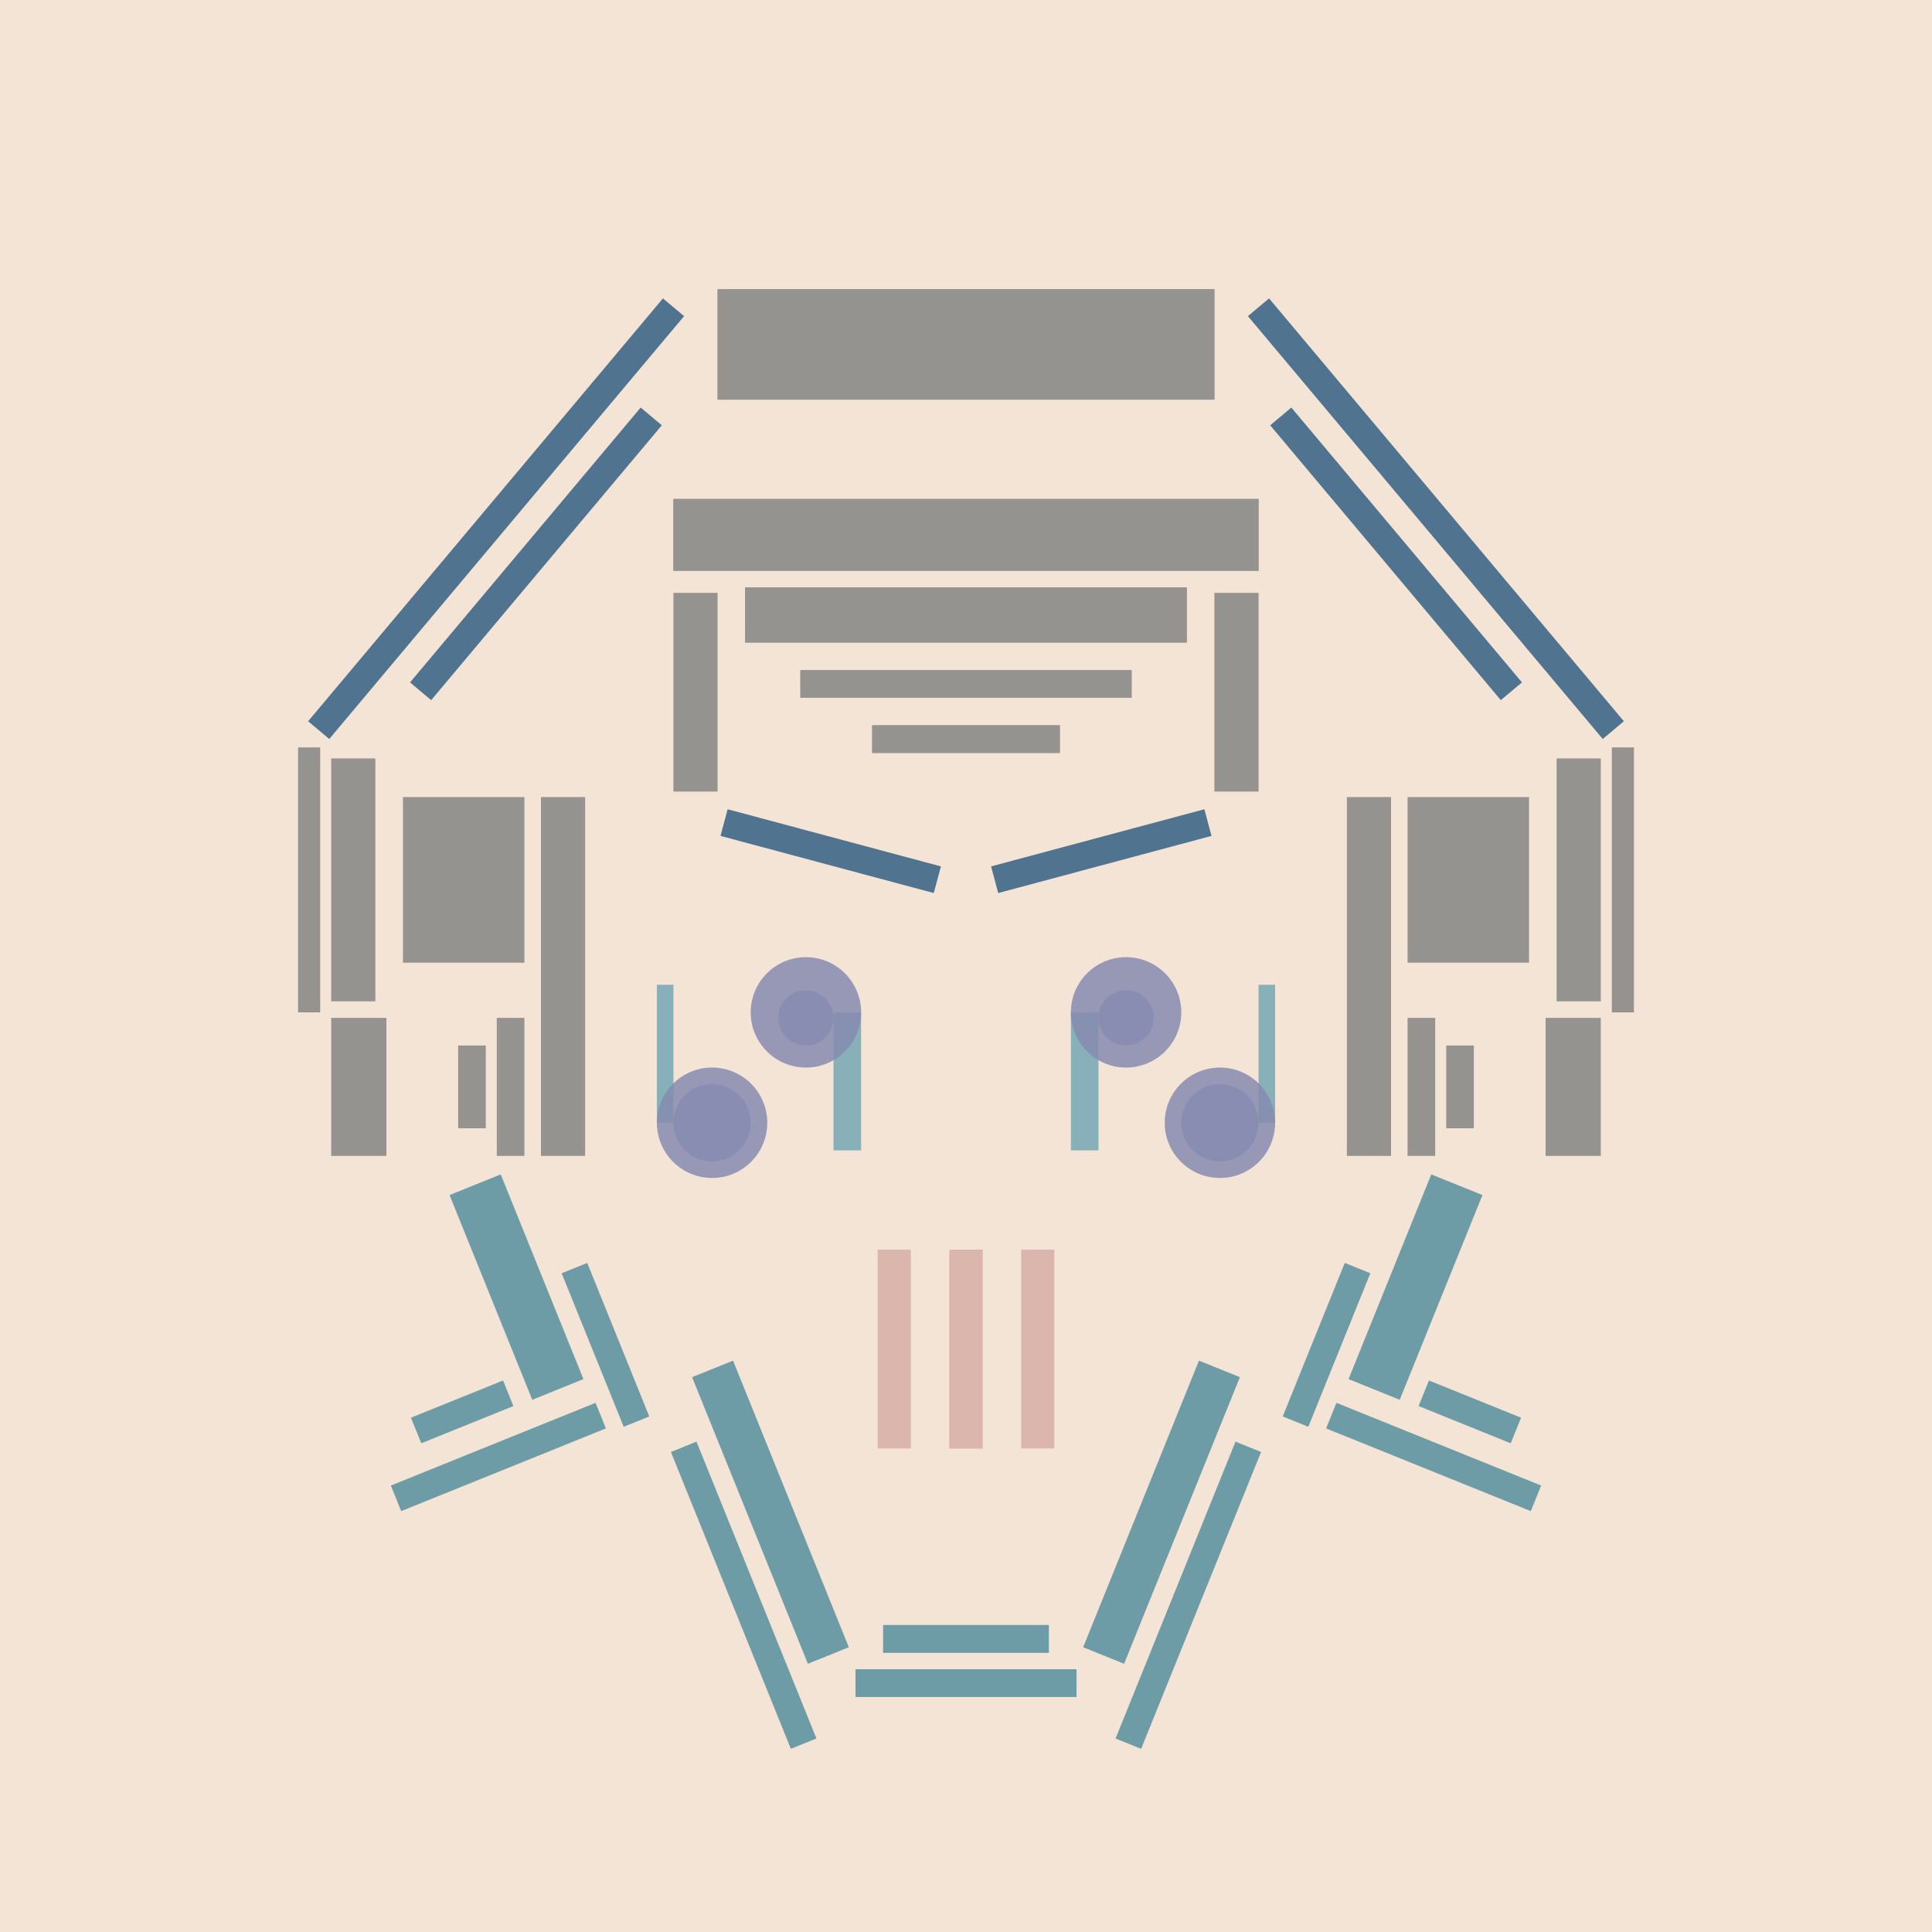 <svg xmlns='http://www.w3.org/2000/svg' preserveAspectRatio='xMinYMin meet' viewBox='0 0 350 350'> <filter id='neon' y='-2' x='-1' width='350' height='350'><feDropShadow flood-color='#8A795D' dx='0' dy='6' flood-opacity='0.65' stdDeviation='2.5' result='shadow'/><feOffset in='StrokePaint' dx='0' dy='2.4' result='offStrPnt'/><feFlood flood-color='#4A4132' flood-opacity='2' result='flood1' /><feOffset in='SourceGraphic' dx='0' dy='2' result='offFlood'/><feOffset in='SourceGraphic' dx='0' dy='9' result='offShadow'/><feComposite in='flood1' in2='offFlood' operator='in'  result='cmpFlood' /><feComposite in='shadow' in2='offShadow' operator='in' result='cmpSha' /><feGaussianBlur in='offStrPnt' stdDeviation='1' result='bStrokeP'/><feGaussianBlur in='cmpFlood' stdDeviation='0.6' result='bFlood'/><feGaussianBlur in='cmpSha' stdDeviation='0.6' result='bShadow'/><feMerge><feMergeNode in='bStrokeP'/><feMergeNode in='bshadow'/><feMergeNode in='bFlood'/><feMergeNode in='SourceGraphic'/></feMerge></filter>  <rect width='100%'  height='100%' fill='#f4e4d6'/> <g filter='url(#neon)' ><rect x='160' y= '281' width='30 ' height=  '5  '  fill= '#6E9CA6' /><rect x='155' y= '289' width='40 ' height=  '5  '  fill= '#6E9CA6' /><rect x='136' y= '233' width='8  ' height=  '56 '  fill= '#6E9CA6' transform = '  translate( -88 , 71  ) rotate ( -22)'  /><rect x='132' y= '246' width='5  ' height=  '58 '  fill= '#6E9CA6' transform = '  translate( -93 , 71  ) rotate ( -22)'  /><rect x='107' y= '215' width='5  ' height=  '30 '  fill= '#6E9CA6' transform = '  translate( -78 , 58  ) rotate ( -22)'  /><rect x='89 ' y= '200' width='10 ' height=  '40 '  fill= '#6E9CA6' transform = '  translate( -76 , 51  ) rotate ( -22)'  /><rect x='75 ' y= '240' width='18 ' height=  '5  '  fill= '#6E9CA6' transform = '  translate( -85 , 49  ) rotate ( -22)'  /><rect x='70 ' y= '248' width='40 ' height=  '5  '  fill= '#6E9CA6' transform = '  translate( -87 , 52  ) rotate ( -22)'  /><rect x='160' y= '281' width='30 ' height=  '5  '  fill= '#6E9CA6' transform= 'scale(-1,1) translate(-350,0)'/><rect x='155' y= '289' width='40 ' height=  '5  '  fill= '#6E9CA6' transform= 'scale(-1,1) translate(-350,0)'/><rect x='136' y= '233' width='8  ' height=  '56 '  fill= '#6E9CA6' transform = ' scale(-1,1)  translate(-350,0) translate( -88 , 71  ) rotate ( -22)'  /><rect x='132' y= '246' width='5  ' height=  '58 '  fill= '#6E9CA6' transform = ' scale(-1,1)  translate(-350,0) translate( -93 , 71  ) rotate ( -22)'  /><rect x='107' y= '215' width='5  ' height=  '30 '  fill= '#6E9CA6' transform = ' scale(-1,1)  translate(-350,0) translate( -78 , 58  ) rotate ( -22)'  /><rect x='89 ' y= '200' width='10 ' height=  '40 '  fill= '#6E9CA6' transform = ' scale(-1,1)  translate(-350,0) translate( -76 , 51  ) rotate ( -22)'  /><rect x='75 ' y= '240' width='18 ' height=  '5  '  fill= '#6E9CA6' transform = ' scale(-1,1)  translate(-350,0) translate( -85 , 49  ) rotate ( -22)'  /><rect x='70 ' y= '248' width='40 ' height=  '5  '  fill= '#6E9CA6' transform = ' scale(-1,1)  translate(-350,0) translate( -87 , 52  ) rotate ( -22)'  /><rect x='98 ' y= '131' width='8  ' height=  '65 '  fill= '#94938F' /><rect x='122' y= '94 ' width='8  ' height=  '36 '  fill= '#94938F' /><rect x='54 ' y= '122' width='4  ' height=  '48 '  fill= '#94938F' /><rect x='158' y= '118' width='34 ' height=  '5  '  fill= '#94938F' /><rect x='145' y= '108' width='60 ' height=  '5  '  fill= '#94938F' /><rect x='122' y= '77 ' width='106' height=  '13 '  fill= '#94938F' /><rect x='135' y= '93 ' width='80 ' height=  '10 '  fill= '#94938F' /><rect x='130' y= '39 ' width='90 ' height=  '20 '  fill= '#94938F' /><rect x='73 ' y= '131' width='22 ' height=  '30 '  fill= '#94938F' /><rect x='90 ' y= '171' width='5  ' height=  '25 '  fill= '#94938F' /><rect x='83 ' y= '176' width='5  ' height=  '15 '  fill= '#94938F' /><rect x='60 ' y= '171' width='10 ' height=  '25 '  fill= '#94938F' /><rect x='60 ' y= '124' width='8  ' height=  '44 '  fill= '#94938F' /><rect x='131' y= '138' width='40 ' height=  '5  '  fill= '#50738F' transform = '  translate( 41  , -34 ) rotate ( 15 )'  /><rect x='95 ' y= '54 ' width='5  ' height=  '65 '  fill= '#50738F' transform = '  translate( 78  , -42 ) rotate ( 40 )'  /><rect x='39 ' y= '78 ' width='100' height=  '5  '  fill= '#50738F' transform = '  translate( -29 , 97  ) rotate ( -50)'  /><rect x='98 ' y= '131' width='8  ' height=  '65 '  fill= '#94938F' transform= 'scale(-1,1) translate(-350,0)'/><rect x='122' y= '94 ' width='8  ' height=  '36 '  fill= '#94938F' transform= 'scale(-1,1) translate(-350,0)'/><rect x='54 ' y= '122' width='4  ' height=  '48 '  fill= '#94938F' transform= 'scale(-1,1) translate(-350,0)'/><rect x='158' y= '118' width='34 ' height=  '5  '  fill= '#94938F' transform= 'scale(-1,1) translate(-350,0)'/><rect x='145' y= '108' width='60 ' height=  '5  '  fill= '#94938F' transform= 'scale(-1,1) translate(-350,0)'/><rect x='122' y= '77 ' width='106' height=  '13 '  fill= '#94938F' transform= 'scale(-1,1) translate(-350,0)'/><rect x='135' y= '93 ' width='80 ' height=  '10 '  fill= '#94938F' transform= 'scale(-1,1) translate(-350,0)'/><rect x='130' y= '39 ' width='90 ' height=  '20 '  fill= '#94938F' transform= 'scale(-1,1) translate(-350,0)'/><rect x='73 ' y= '131' width='22 ' height=  '30 '  fill= '#94938F' transform= 'scale(-1,1) translate(-350,0)'/><rect x='90 ' y= '171' width='5  ' height=  '25 '  fill= '#94938F' transform= 'scale(-1,1) translate(-350,0)'/><rect x='83 ' y= '176' width='5  ' height=  '15 '  fill= '#94938F' transform= 'scale(-1,1) translate(-350,0)'/><rect x='60 ' y= '171' width='10 ' height=  '25 '  fill= '#94938F' transform= 'scale(-1,1) translate(-350,0)'/><rect x='60 ' y= '124' width='8  ' height=  '44 '  fill= '#94938F' transform= 'scale(-1,1) translate(-350,0)'/><rect x='131' y= '138' width='40 ' height=  '5  '  fill= '#50738F' transform = ' scale(-1,1)  translate(-350,0) translate( 41  , -34 ) rotate ( 15 )'  /><rect x='95 ' y= '54 ' width='5  ' height=  '65 '  fill= '#50738F' transform = ' scale(-1,1)  translate(-350,0) translate( 78  , -42 ) rotate ( 40 )'  /><rect x='39 ' y= '78 ' width='100' height=  '5  '  fill= '#50738F' transform = ' scale(-1,1)  translate(-350,0) translate( -29 , 97  ) rotate ( -50)'  /><rect x='172' y= '213' width='6  ' height=  '36 '  fill= '#DBB6AD' /><rect x='159' y= '213' width='6  ' height=  '36 '  fill= '#DBB6AD' /><rect x='172' y= '213' width='6  ' height=  '36 '  fill= '#DBB6AD' transform= 'scale(-1,1) translate(-350,0)'/><rect x='159' y= '213' width='6  ' height=  '36 '  fill= '#DBB6AD' transform= 'scale(-1,1) translate(-350,0)'/></g><g fill-opacity='0.85'><rect x='119' y= '165' width='3  ' height=  '25 '  fill= '#76A7B3' filter='url(#neon)'  /><rect x='151' y= '170' width='5  ' height=  '25 '  fill= '#76A7B3' filter='url(#neon)'  /><circle cx='129' cy='190' r ='10 '  fill= '#868BB0' filter='url(#neon)'  /><circle cx='146' cy='170' r ='10 '  fill= '#868BB0' filter='url(#neon)'  /><circle cx='129' cy='190' r ='7  '  fill= '#868BB0' filter='url(#neon)'  /><circle cx='146' cy='171' r ='5  '  fill= '#868BB0' filter='url(#neon)'  /><rect x='119' y= '165' width='3  ' height=  '25 '  fill= '#76A7B3' filter='url(#neon)'  transform= 'scale(-1,1) translate(-350,0)'/><rect x='151' y= '170' width='5  ' height=  '25 '  fill= '#76A7B3' filter='url(#neon)'  transform= 'scale(-1,1) translate(-350,0)'/><circle cx='129' cy='190' r ='10 '  fill= '#868BB0' filter='url(#neon)'  transform= 'scale(-1,1) translate(-350,0)'/><circle cx='146' cy='170' r ='10 '  fill= '#868BB0' filter='url(#neon)'  transform= 'scale(-1,1) translate(-350,0)'/><circle cx='129' cy='190' r ='7  '  fill= '#868BB0' filter='url(#neon)'  transform= 'scale(-1,1) translate(-350,0)'/><circle cx='146' cy='171' r ='5  '  fill= '#868BB0' filter='url(#neon)'  transform= 'scale(-1,1) translate(-350,0)'/></g></svg>